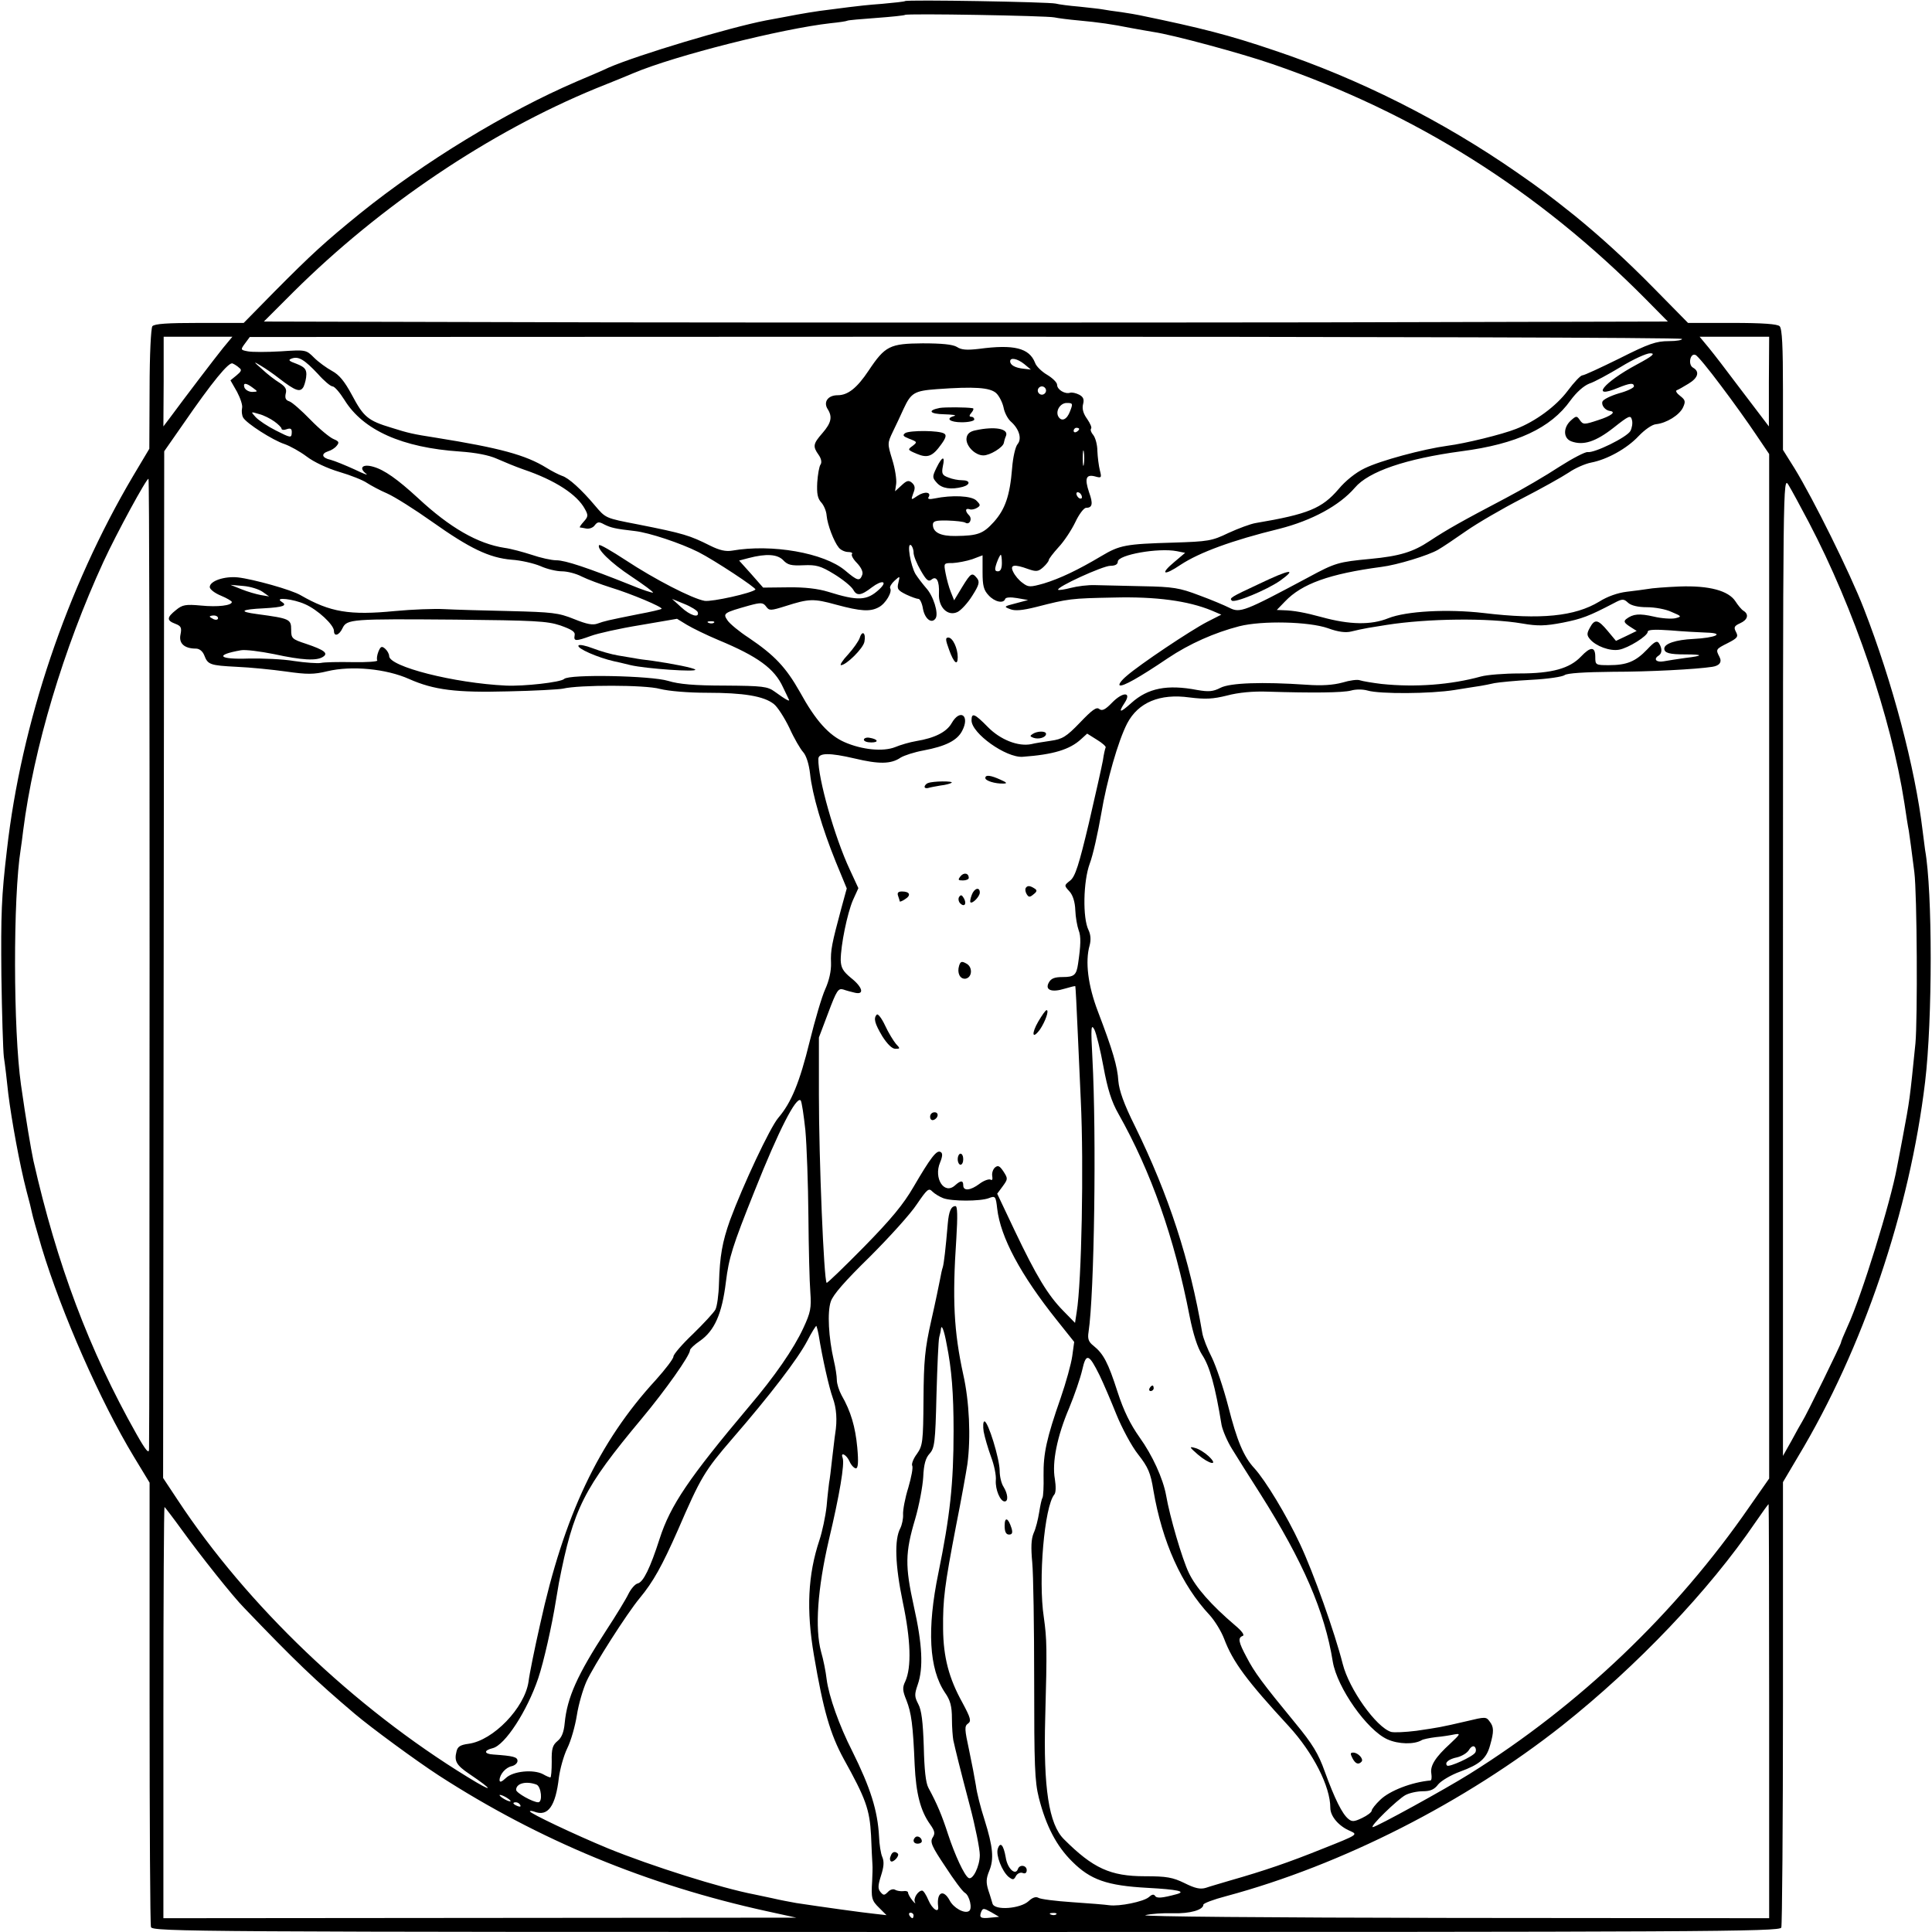 <?xml version="1.0" standalone="no"?>
<!DOCTYPE svg PUBLIC "-//W3C//DTD SVG 20010904//EN"
 "http://www.w3.org/TR/2001/REC-SVG-20010904/DTD/svg10.dtd">
<svg version="1.0" xmlns="http://www.w3.org/2000/svg"
 width="700pt" height="700pt" viewBox="0 0 700 700"
 preserveAspectRatio="xMidYMid meet">
<g transform="translate(0,700) scale(0.1,-0.1)"
fill="#000000" stroke="none">
<path d="M3279 6996 c-2 -2 -40 -6 -84 -10 -44 -3 -98 -9 -120 -12 -22 -3 -53
-7 -70 -9 -44 -5 -104 -15 -160 -26 -27 -5 -59 -11 -70 -13 -134 -26 -464
-125 -570 -171 -16 -8 -68 -30 -115 -50 -256 -110 -554 -292 -785 -478 -128
-104 -175 -147 -311 -284 l-111 -113 -160 0 c-116 0 -163 -3 -171 -12 -5 -8
-10 -101 -10 -228 l-1 -216 -59 -99 c-240 -406 -405 -895 -457 -1355 -20 -169
-22 -232 -20 -455 2 -137 6 -270 9 -295 4 -25 11 -85 16 -133 12 -96 41 -256
66 -352 9 -33 18 -69 20 -80 2 -11 18 -67 35 -125 72 -238 213 -558 334 -758
l57 -94 0 -796 c0 -439 2 -805 5 -814 4 -17 153 -18 2953 -18 2679 0 2948 1
2954 16 3 9 6 375 6 815 l0 799 55 93 c235 391 404 890 460 1357 27 226 27
691 0 840 -2 14 -6 45 -9 70 -27 227 -109 538 -213 805 -50 129 -183 397 -251
508 l-42 67 0 218 c0 156 -3 221 -12 230 -8 8 -61 12 -172 12 l-160 0 -121
123 c-103 105 -198 191 -290 266 -89 71 -122 96 -210 157 -268 186 -571 339
-880 442 -162 55 -264 81 -487 127 -9 2 -38 7 -65 11 -26 3 -57 8 -68 10 -10
2 -49 6 -85 10 -36 3 -74 8 -85 11 -25 6 -540 15 -546 9z m541 -59 c14 -3 53
-8 87 -11 76 -7 123 -14 188 -27 28 -5 66 -12 85 -15 69 -10 317 -77 430 -116
518 -178 963 -458 1354 -853 l79 -80 -1272 -3 c-699 -1 -1843 -1 -2543 0
l-1272 3 106 106 c317 315 711 580 1098 739 58 23 119 48 135 55 152 64 537
161 715 181 30 3 57 7 60 9 3 2 50 6 105 10 55 4 102 9 104 11 6 6 513 -3 541
-9z m-3012 -1198 c-29 -36 -135 -175 -194 -255 l-22 -29 1 163 0 162 124 0
125 0 -34 -41z m5286 33 c2 -4 -19 -8 -48 -8 -45 0 -72 -9 -177 -62 -69 -34
-129 -62 -136 -62 -6 0 -30 -25 -53 -56 -42 -56 -117 -111 -187 -138 -50 -20
-185 -53 -248 -61 -88 -12 -245 -54 -301 -82 -32 -15 -70 -46 -94 -75 -60 -70
-110 -91 -300 -123 -19 -3 -64 -20 -99 -36 -60 -29 -73 -31 -200 -35 -173 -5
-194 -9 -261 -49 -84 -50 -149 -81 -208 -99 -50 -14 -56 -14 -77 2 -13 9 -28
27 -34 40 -13 26 3 29 55 10 29 -10 36 -9 54 7 11 10 20 22 20 26 0 4 16 25
35 46 20 21 47 62 61 91 13 28 31 52 39 52 23 0 26 15 11 56 -17 51 -11 66 21
58 24 -7 25 -5 18 22 -4 16 -8 47 -9 70 0 22 -7 48 -15 58 -8 9 -11 19 -8 23
4 3 -3 19 -14 35 -14 19 -19 37 -15 53 5 18 1 27 -14 35 -12 6 -26 9 -33 7
-18 -6 -47 11 -47 29 0 8 -16 24 -36 36 -19 11 -40 31 -44 44 -21 53 -76 67
-203 50 -43 -5 -64 -4 -80 7 -15 9 -54 13 -124 13 -119 -1 -136 -9 -196 -99
-42 -63 -75 -89 -112 -89 -35 0 -52 -24 -37 -49 19 -29 14 -51 -18 -88 -34
-39 -36 -48 -14 -79 10 -14 12 -28 7 -35 -5 -7 -10 -36 -12 -65 -2 -40 1 -58
15 -73 9 -10 18 -31 19 -47 3 -33 26 -94 44 -116 7 -9 23 -16 34 -16 11 0 17
-3 14 -7 -4 -4 4 -19 18 -33 16 -17 23 -33 19 -43 -9 -24 -17 -22 -62 16 -76
64 -266 97 -409 72 -23 -4 -46 1 -80 18 -74 37 -95 44 -262 77 -119 23 -116
22 -156 69 -48 57 -95 100 -119 107 -11 4 -37 17 -56 29 -76 47 -170 72 -400
109 -84 13 -101 17 -161 36 -87 26 -102 40 -144 119 -27 50 -46 73 -72 87 -20
11 -49 32 -65 48 -29 29 -30 29 -121 23 -51 -3 -104 -3 -119 0 -27 5 -27 6
-10 29 l17 23 2592 1 c1425 0 2594 -3 2597 -8z m315 -154 l0 -163 -22 29 c-12
16 -53 70 -92 121 -38 51 -85 112 -103 134 l-34 41 126 0 126 0 -1 -162z
m-479 61 c-121 -65 -170 -127 -67 -84 42 17 57 19 57 5 0 -5 -24 -17 -54 -25
-30 -9 -57 -22 -60 -30 -5 -13 10 -32 27 -34 24 -3 5 -18 -42 -33 -51 -17 -55
-17 -67 0 -11 16 -13 16 -33 -2 -28 -26 -27 -64 2 -75 43 -16 88 -2 153 49 57
45 62 47 67 28 3 -11 0 -29 -6 -40 -14 -23 -130 -80 -155 -76 -9 1 -55 -23
-102 -53 -47 -31 -134 -82 -195 -114 -158 -83 -213 -114 -275 -155 -60 -40
-109 -55 -215 -65 -116 -11 -127 -14 -225 -67 -232 -124 -247 -130 -286 -110
-16 8 -65 29 -109 45 -71 27 -94 31 -205 33 -69 2 -146 3 -172 4 -26 1 -65 -4
-88 -10 -23 -6 -44 -9 -46 -7 -9 9 162 87 189 87 17 0 27 5 27 15 0 25 147 51
214 38 l30 -6 -39 -33 c-54 -45 -39 -52 23 -10 67 44 185 88 357 130 118 30
218 84 274 149 50 59 185 105 386 132 200 26 324 84 395 184 22 30 48 53 68
61 19 6 70 34 115 61 44 27 92 49 106 49 20 0 9 -10 -49 -41z m305 -76 c44
-58 101 -138 127 -177 l48 -71 0 -1856 0 -1856 -72 -103 c-266 -385 -616 -719
-1013 -967 -91 -57 -339 -193 -351 -193 -14 0 89 100 118 116 15 8 43 14 64
14 26 0 41 6 55 25 11 13 46 34 79 46 71 26 96 47 109 96 14 49 14 66 -2 86
-12 17 -16 17 -82 1 -99 -23 -102 -23 -183 -35 -40 -5 -81 -7 -92 -4 -54 17
-152 155 -175 246 -29 114 -106 331 -155 435 -49 105 -125 230 -165 274 -39
42 -63 99 -95 225 -17 66 -44 145 -59 176 -16 31 -32 71 -35 90 -45 264 -121
498 -244 749 -40 80 -57 129 -60 163 -3 53 -21 113 -74 252 -36 94 -47 181
-30 240 5 19 4 38 -4 55 -22 44 -19 177 4 240 12 31 30 113 42 182 20 119 61
263 94 327 40 76 118 109 226 94 57 -7 84 -6 136 7 41 11 96 16 147 14 161 -5
272 -4 302 4 17 5 43 5 60 0 44 -13 228 -12 315 2 41 7 84 13 95 15 11 2 34 6
50 10 17 3 77 9 135 12 58 3 111 11 119 17 9 7 72 11 175 12 131 0 302 9 360
18 26 4 36 17 26 36 -14 27 -14 28 30 50 35 18 39 23 30 40 -9 17 -7 22 15 32
27 12 33 32 12 45 -7 4 -20 20 -29 34 -25 39 -96 58 -203 54 -49 -2 -101 -6
-115 -9 -14 -2 -48 -7 -76 -10 -33 -4 -70 -17 -100 -36 -88 -53 -211 -66 -419
-41 -130 15 -280 7 -345 -19 -62 -25 -139 -24 -241 4 -62 17 -102 24 -138 25
l-25 1 30 31 c61 64 161 100 349 125 57 7 171 42 205 62 16 9 62 40 102 68 40
28 131 81 201 117 70 36 147 79 171 95 23 16 60 32 81 36 58 11 130 51 172 96
22 23 49 42 63 43 38 4 85 33 98 61 10 22 8 27 -11 42 -12 9 -17 18 -12 20 6
2 25 13 43 24 35 21 41 44 16 58 -19 11 -10 54 9 46 7 -2 48 -52 92 -111z
m-5083 42 c22 -25 46 -45 53 -45 7 0 26 -22 43 -49 68 -110 209 -173 419 -187
57 -4 104 -13 133 -26 25 -11 68 -29 97 -39 115 -39 194 -91 222 -143 13 -23
12 -28 -4 -46 -10 -11 -16 -20 -14 -21 2 0 13 -2 23 -4 11 -2 25 3 31 12 10
13 16 13 34 3 24 -12 40 -16 111 -24 53 -6 166 -44 230 -76 59 -30 212 -131
207 -136 -13 -13 -157 -45 -184 -41 -45 8 -181 78 -287 148 -49 32 -92 57 -95
54 -11 -12 41 -64 117 -114 45 -30 80 -56 78 -58 -2 -2 -39 10 -82 28 -155 62
-236 89 -268 89 -18 0 -58 9 -90 20 -31 10 -75 22 -98 25 -97 15 -198 73 -313
180 -75 69 -123 103 -163 114 -38 11 -53 -4 -26 -25 11 -8 -8 -1 -41 15 -33
15 -72 31 -87 35 -32 7 -36 22 -9 31 11 3 25 12 31 20 10 12 8 16 -11 24 -13
5 -51 36 -84 70 -32 33 -67 64 -77 67 -13 4 -16 12 -13 27 5 17 -1 26 -22 40
-15 9 -44 31 -63 49 -33 29 -33 30 -5 13 17 -10 46 -30 65 -45 61 -47 78 -53
90 -31 5 11 10 31 10 45 0 19 -8 27 -36 38 -28 10 -31 14 -17 19 25 9 46 -4
95 -56z m2559 36 l24 -20 -26 3 c-30 3 -49 13 -49 27 0 15 26 10 51 -10z
m-2844 -14 c10 -7 7 -13 -10 -27 l-22 -18 24 -42 c12 -23 21 -49 18 -59 -2
-10 -1 -25 4 -34 12 -21 107 -82 150 -96 20 -7 56 -27 80 -45 26 -20 75 -43
119 -56 41 -12 86 -30 100 -40 14 -9 47 -27 73 -38 27 -12 100 -58 162 -102
137 -97 207 -131 289 -138 33 -2 80 -13 104 -23 24 -11 59 -19 78 -19 19 0 51
-8 72 -19 20 -10 68 -28 106 -40 72 -22 189 -71 183 -77 -2 -2 -39 -11 -83
-19 -120 -24 -122 -25 -148 -34 -18 -7 -39 -3 -86 16 -57 23 -79 25 -234 29
-94 2 -200 5 -236 7 -36 2 -117 -1 -180 -7 -163 -16 -234 -4 -340 57 -33 20
-174 59 -228 65 -49 5 -102 -13 -102 -35 0 -8 18 -22 40 -31 22 -9 40 -20 40
-23 0 -13 -51 -19 -112 -13 -55 5 -67 3 -90 -16 -34 -27 -35 -38 -3 -50 21 -8
24 -14 19 -39 -7 -32 14 -51 56 -51 12 0 24 -9 30 -24 13 -34 20 -37 118 -42
48 -2 128 -10 178 -17 77 -11 101 -11 150 1 88 21 213 9 296 -28 90 -40 171
-50 358 -45 96 2 186 7 200 10 58 14 298 14 351 -1 32 -8 102 -14 171 -14 132
0 206 -12 242 -41 13 -10 38 -49 56 -86 17 -38 40 -77 50 -88 11 -12 21 -43
25 -78 8 -76 44 -198 93 -319 l40 -97 -20 -73 c-34 -127 -39 -150 -37 -197 1
-29 -7 -64 -21 -95 -12 -26 -37 -111 -56 -188 -37 -151 -67 -223 -114 -278
-30 -35 -128 -244 -175 -371 -28 -79 -37 -129 -40 -229 -1 -41 -7 -84 -13 -95
-6 -11 -43 -51 -81 -88 -39 -37 -71 -74 -71 -82 0 -8 -29 -46 -64 -85 -207
-225 -333 -492 -419 -885 -20 -88 -39 -182 -42 -208 -14 -95 -128 -213 -217
-225 -30 -4 -40 -10 -44 -28 -9 -35 0 -50 46 -81 92 -62 89 -70 -5 -12 -413
253 -800 623 -1051 1004 l-53 80 2 1860 2 1860 69 99 c104 151 166 227 179
219 7 -3 18 -10 24 -16z m49 -72 c19 -14 19 -14 -2 -15 -12 0 -24 7 -28 15 -7
19 5 19 30 0z m2693 -19 c11 -10 23 -34 27 -52 3 -18 15 -41 26 -51 31 -27 41
-63 25 -82 -8 -9 -17 -48 -20 -88 -8 -99 -25 -148 -66 -194 -39 -43 -58 -50
-138 -51 -55 -1 -83 13 -83 41 0 13 10 16 54 15 29 -1 58 -4 64 -8 15 -9 26
14 13 27 -15 15 -14 27 2 22 6 -3 19 0 27 5 13 8 13 11 -2 26 -17 18 -89 21
-152 8 -18 -4 -26 -2 -22 4 12 19 -13 23 -39 6 -25 -17 -25 -17 -16 9 8 19 6
28 -5 38 -12 10 -19 8 -38 -10 l-23 -21 4 27 c2 16 -4 55 -14 87 -18 59 -18
60 2 102 11 23 29 60 39 83 27 58 39 65 120 71 137 10 192 6 215 -14z m181 9
c0 -8 -7 -15 -15 -15 -8 0 -15 7 -15 15 0 8 7 15 15 15 8 0 15 -7 15 -15z m87
-75 c-11 -30 -30 -39 -42 -20 -12 20 6 50 30 50 22 0 23 -2 12 -30z m-2883
-37 c14 -10 26 -22 26 -26 0 -5 9 -6 19 -2 15 5 19 1 18 -14 -1 -18 -4 -18
-57 9 -30 15 -63 37 -74 49 -18 20 -18 20 12 11 17 -4 42 -17 56 -27z m2916
-27 c0 -3 -4 -8 -10 -11 -5 -3 -10 -1 -10 4 0 6 5 11 10 11 6 0 10 -2 10 -4z
m17 -128 c-2 -13 -4 -3 -4 22 0 25 2 35 4 23 2 -13 2 -33 0 -45z m-3385 -1800
c0 -959 -1 -1754 -2 -1768 0 -19 -11 -7 -46 55 -171 303 -288 615 -373 990 -9
43 -27 148 -45 275 -28 198 -29 678 -1 853 2 12 6 43 9 68 38 298 146 659 291
974 47 102 158 306 163 300 3 -2 4 -789 4 -1747z m6012 1589 c163 -311 298
-707 346 -1017 6 -41 13 -86 16 -100 4 -26 10 -71 20 -150 10 -79 12 -532 4
-620 -21 -207 -20 -201 -46 -340 -9 -47 -18 -96 -21 -110 -23 -126 -128 -466
-179 -576 -13 -29 -24 -55 -24 -59 0 -6 -125 -262 -140 -285 -5 -8 -23 -40
-39 -70 l-31 -55 0 1775 c0 1773 0 1775 20 1743 11 -18 44 -79 74 -136z
m-2634 92 c0 -6 -4 -7 -10 -4 -5 3 -10 11 -10 16 0 6 5 7 10 4 6 -3 10 -11 10
-16z m-610 -201 c0 -12 12 -41 26 -65 20 -35 28 -42 39 -33 18 15 29 -5 27
-50 -3 -50 32 -85 68 -67 13 7 37 33 53 59 25 39 27 50 17 63 -18 22 -22 20
-54 -32 l-29 -48 -12 30 c-7 17 -15 47 -19 68 -7 37 -7 37 26 37 18 1 50 7 71
14 l37 14 0 -61 c0 -49 4 -65 22 -84 22 -24 54 -31 60 -13 2 6 20 7 43 3 l40
-7 -45 -12 c-43 -11 -44 -12 -20 -21 17 -7 43 -5 95 8 117 30 125 31 280 34
154 4 270 -12 355 -47 l35 -15 -51 -26 c-60 -31 -244 -154 -292 -196 -19 -16
-30 -31 -25 -34 10 -6 72 29 174 98 79 53 170 93 259 116 83 21 252 17 321 -7
38 -14 65 -17 85 -12 16 4 43 10 61 13 18 3 49 8 68 11 147 23 367 26 490 5
57 -10 84 -9 147 3 70 14 94 23 186 71 30 16 35 16 51 1 11 -10 36 -16 68 -16
28 0 68 -7 89 -17 38 -16 38 -17 14 -23 -14 -3 -49 -1 -78 6 -53 12 -75 10
-100 -9 -10 -8 -7 -14 13 -27 l25 -16 -37 -18 -38 -18 -30 36 c-35 42 -47 45
-65 11 -11 -20 -11 -27 1 -41 21 -25 72 -44 105 -38 34 6 104 50 104 65 0 8
26 9 83 5 45 -4 104 -7 130 -8 69 -2 33 -19 -48 -23 -63 -3 -105 -17 -105 -35
0 -16 19 -21 76 -21 67 0 67 -5 -1 -13 -27 -4 -62 -9 -77 -12 -27 -5 -39 8
-18 21 12 8 13 25 1 44 -7 11 -16 7 -43 -22 -42 -44 -74 -57 -139 -57 -48 0
-49 1 -49 30 0 38 -17 38 -52 1 -41 -43 -105 -61 -222 -61 -56 0 -118 -5 -140
-11 -109 -30 -237 -40 -361 -27 -33 4 -68 10 -77 13 -9 4 -38 0 -64 -8 -33 -9
-75 -12 -129 -8 -162 11 -278 7 -313 -11 -27 -14 -43 -15 -84 -8 -109 21 -179
7 -239 -47 -41 -37 -49 -37 -24 1 26 40 -7 40 -46 0 -24 -25 -36 -31 -46 -23
-10 9 -26 -3 -70 -49 -50 -52 -64 -60 -106 -66 -27 -4 -59 -9 -70 -12 -48 -10
-113 16 -158 62 -48 49 -59 53 -59 24 0 -47 125 -136 185 -132 111 8 171 26
212 64 l22 20 35 -22 c20 -12 34 -25 32 -28 -2 -4 -7 -25 -10 -47 -4 -22 -27
-125 -51 -228 -36 -151 -49 -192 -67 -207 -23 -18 -23 -18 -3 -40 12 -13 20
-38 21 -68 1 -26 7 -58 12 -72 9 -23 8 -54 -2 -122 -6 -41 -14 -48 -56 -48
-29 0 -42 -5 -50 -20 -15 -27 10 -37 58 -22 20 6 37 10 38 9 1 -1 5 -79 9
-172 4 -94 9 -204 11 -245 11 -231 3 -655 -15 -764 l-6 -39 -43 44 c-55 56
-97 125 -176 291 l-63 133 20 27 c19 26 19 28 3 53 -14 21 -20 24 -31 15 -7
-6 -12 -20 -10 -31 2 -12 0 -17 -6 -13 -6 3 -24 -3 -40 -15 -33 -25 -59 -27
-59 -6 0 19 -9 19 -30 0 -39 -35 -78 26 -54 83 9 22 10 34 2 38 -14 9 -36 -20
-98 -126 -37 -64 -82 -118 -180 -218 -73 -74 -133 -132 -135 -130 -10 11 -28
446 -28 681 l0 208 34 90 c30 80 36 89 54 84 11 -4 30 -9 43 -12 35 -8 27 21
-15 54 -29 24 -36 37 -37 64 0 55 24 170 44 217 l20 44 -31 67 c-55 117 -116
333 -114 401 0 23 41 23 131 2 88 -21 132 -21 167 3 13 8 50 20 83 26 80 15
122 36 140 71 29 55 -7 82 -38 28 -18 -32 -61 -54 -128 -65 -24 -4 -58 -14
-77 -22 -43 -17 -119 -10 -183 18 -57 25 -105 78 -162 182 -51 90 -92 133
-185 196 -34 22 -69 51 -77 63 -18 26 -14 28 78 54 44 12 51 11 62 -4 11 -15
16 -15 70 2 85 27 101 28 184 5 89 -24 123 -26 154 -9 25 13 50 56 41 69 -2 5
5 17 16 27 20 18 20 18 14 -7 -6 -23 -2 -28 28 -43 19 -9 39 -16 45 -16 5 0
13 -16 16 -36 7 -37 32 -56 46 -34 11 18 -8 81 -35 110 -12 14 -29 36 -38 50
-18 31 -32 114 -17 105 5 -3 10 -16 10 -27z m-472 -28 c16 -17 29 -20 73 -18
46 2 62 -2 111 -32 31 -19 62 -44 69 -56 13 -24 28 -23 68 8 37 28 59 23 27
-7 -45 -42 -77 -43 -186 -9 -36 11 -85 17 -145 16 l-90 -1 -43 49 -44 49 34 9
c65 17 105 14 126 -8z m792 -10 c0 -20 -5 -30 -14 -30 -12 0 -13 6 -5 30 6 17
13 30 15 30 2 0 4 -13 4 -30z m-2679 -104 l24 -17 -30 5 c-16 3 -48 12 -70 21
l-40 16 46 -4 c26 -2 57 -12 70 -21z m154 -45 c46 -20 105 -75 105 -97 0 -22
19 -16 31 10 16 33 32 34 409 31 285 -3 332 -5 380 -21 42 -15 55 -23 52 -36
-4 -22 4 -22 59 -2 24 9 104 27 178 39 l134 23 36 -22 c20 -12 71 -37 114 -55
142 -59 203 -103 234 -171 9 -19 19 -39 21 -44 6 -10 -10 -2 -51 28 -26 19
-44 21 -180 22 -111 0 -167 5 -206 17 -62 19 -359 25 -377 7 -12 -12 -146 -27
-211 -24 -189 9 -423 69 -423 107 0 8 -7 20 -15 27 -12 10 -16 8 -24 -11 -5
-13 -7 -27 -4 -32 2 -4 -38 -7 -89 -6 -51 1 -103 0 -116 -3 -12 -2 -56 1 -96
7 -41 7 -115 10 -165 9 -109 -4 -125 13 -28 30 16 3 70 -4 120 -14 101 -22
154 -25 177 -10 21 13 5 25 -60 47 -52 17 -55 20 -55 51 0 39 -5 41 -123 57
-69 9 -60 17 24 21 71 4 87 10 64 24 -28 18 43 10 85 -9z m1423 -29 c7 -23
-28 -12 -60 18 l-33 30 44 -18 c25 -10 47 -24 49 -30z m-1738 -22 c0 -5 -7 -7
-15 -4 -8 4 -15 8 -15 10 0 2 7 4 15 4 8 0 15 -4 15 -10z m1797 -16 c-3 -3
-12 -4 -19 -1 -8 3 -5 6 6 6 11 1 17 -2 13 -5z m1411 -1609 c15 -81 29 -126
54 -170 119 -211 203 -450 258 -733 13 -66 29 -115 45 -140 28 -42 48 -114 71
-255 4 -20 21 -60 38 -87 17 -28 63 -101 102 -162 155 -245 234 -427 263 -609
16 -94 124 -248 198 -281 40 -18 97 -19 124 -3 4 3 27 8 51 11 24 2 54 7 68
10 23 4 21 1 -15 -33 -55 -50 -74 -81 -69 -109 2 -13 1 -24 -3 -25 -68 -6
-148 -37 -182 -70 -17 -16 -31 -34 -31 -39 0 -6 -16 -18 -35 -27 -29 -14 -37
-14 -50 -3 -22 18 -49 72 -85 171 -23 65 -45 101 -107 176 -120 146 -148 184
-176 238 -30 56 -33 71 -14 78 7 3 -4 18 -28 38 -87 74 -143 138 -168 191 -24
50 -69 204 -82 280 -11 61 -50 146 -96 210 -34 48 -58 97 -80 165 -34 106 -51
138 -87 167 -18 14 -22 25 -18 50 21 139 29 712 14 991 -6 112 -5 127 7 105 7
-14 22 -75 33 -135z m-1080 -230 c5 -55 10 -195 11 -311 1 -116 4 -240 7 -276
4 -57 1 -73 -25 -129 -35 -76 -105 -177 -197 -285 -218 -259 -285 -358 -324
-479 -34 -106 -59 -157 -79 -162 -10 -2 -25 -20 -34 -38 -9 -19 -45 -78 -81
-133 -104 -160 -141 -242 -150 -335 -3 -33 -11 -53 -26 -65 -18 -15 -22 -28
-21 -75 0 -31 -2 -57 -5 -57 -3 0 -15 5 -27 12 -35 18 -108 11 -134 -14 -16
-15 -23 -17 -23 -7 1 21 23 46 45 50 11 3 20 11 20 19 0 14 -15 18 -87 23 -35
2 -36 15 -3 23 45 11 125 135 165 253 20 59 50 193 64 281 3 19 8 48 11 65 53
271 89 342 300 595 86 103 175 229 175 248 0 5 16 20 35 33 54 37 81 99 95
214 11 88 23 128 104 330 87 219 151 344 167 328 4 -5 11 -53 17 -108z m499
-246 c31 -12 135 -12 166 0 23 9 25 7 30 -38 12 -104 85 -240 216 -404 l63
-79 -7 -51 c-4 -29 -23 -97 -42 -152 -51 -146 -63 -201 -62 -281 1 -40 -1 -76
-4 -81 -3 -4 -8 -28 -12 -53 -4 -25 -12 -58 -20 -75 -9 -22 -10 -52 -5 -106 4
-41 7 -234 7 -429 0 -307 2 -364 17 -424 26 -102 64 -175 121 -231 66 -66 126
-87 272 -95 109 -6 143 -13 106 -23 -52 -14 -72 -16 -78 -6 -5 7 -12 5 -23 -5
-19 -16 -106 -34 -143 -29 -13 2 -73 7 -134 11 -60 4 -116 11 -123 16 -9 5
-21 1 -35 -12 -30 -28 -124 -35 -131 -9 -2 6 -8 28 -15 48 -9 29 -8 43 3 70
18 43 14 87 -17 186 -14 43 -28 98 -31 123 -4 25 -15 83 -25 130 -16 74 -17
86 -4 95 13 9 10 20 -20 76 -49 88 -69 165 -70 267 -1 107 5 155 47 374 19 95
37 196 41 223 13 97 7 228 -15 325 -34 156 -40 272 -25 493 5 81 4 117 -3 117
-16 0 -24 -18 -28 -63 -8 -94 -14 -144 -18 -158 -3 -8 -7 -27 -10 -44 -3 -16
-17 -84 -32 -150 -23 -102 -27 -145 -28 -285 -1 -155 -3 -168 -24 -198 -13
-17 -20 -37 -17 -42 4 -6 -3 -42 -14 -80 -12 -38 -20 -82 -19 -97 1 -15 -4
-38 -10 -50 -22 -41 -19 -133 9 -268 29 -137 32 -236 9 -287 -11 -22 -10 -34
4 -68 18 -46 24 -89 30 -235 5 -104 21 -166 56 -215 17 -24 19 -33 9 -48 -10
-16 -3 -32 46 -105 31 -48 63 -91 71 -95 17 -10 28 -58 15 -66 -16 -11 -56 11
-70 38 -23 43 -48 30 -42 -21 4 -27 -21 -11 -35 22 -8 19 -18 35 -23 35 -15 0
-33 -29 -26 -42 4 -7 -1 -4 -9 6 -9 11 -16 24 -16 29 0 4 -8 7 -17 5 -10 -1
-23 1 -30 5 -6 4 -18 1 -26 -8 -13 -13 -16 -13 -27 0 -10 12 -9 24 2 59 10 31
12 50 5 67 -6 13 -11 47 -12 74 -5 95 -31 177 -97 310 -47 92 -85 199 -93 261
-3 27 -12 72 -20 99 -23 85 -13 228 28 405 39 164 58 277 50 298 -9 23 14 12
25 -13 6 -14 17 -25 23 -25 8 0 10 22 5 76 -7 74 -23 130 -57 189 -9 17 -17
41 -17 55 0 14 -5 46 -11 71 -19 83 -24 175 -11 213 8 25 52 75 142 163 71 71
148 156 170 190 37 54 43 60 56 46 8 -8 26 -19 39 -24z m-451 -495 c14 -87 38
-192 51 -228 14 -38 17 -82 9 -131 -2 -11 -6 -51 -11 -90 -4 -38 -9 -78 -11
-87 -1 -9 -6 -48 -9 -85 -4 -37 -16 -93 -26 -123 -42 -126 -48 -253 -20 -417
34 -200 59 -286 108 -376 80 -144 94 -183 99 -277 2 -47 4 -94 5 -105 1 -11 0
-38 -1 -60 -4 -62 -2 -71 26 -98 l26 -26 -44 5 c-40 4 -191 25 -283 39 -22 4
-60 11 -85 17 -25 5 -55 12 -66 14 -121 23 -374 103 -531 167 -121 50 -283
127 -283 134 0 3 7 2 16 -1 49 -19 77 19 89 124 4 30 17 78 30 105 14 28 29
82 35 120 6 39 22 94 35 123 26 57 147 247 193 302 49 59 81 117 138 246 83
192 97 215 197 331 137 158 238 290 272 355 16 31 31 55 33 54 1 -2 5 -16 8
-32z m464 -35 c18 -89 25 -177 25 -314 0 -191 -13 -308 -55 -514 -42 -203 -34
-348 24 -434 19 -27 25 -49 25 -94 0 -32 3 -67 5 -78 8 -36 23 -98 60 -238 20
-76 36 -156 36 -178 0 -41 -26 -93 -41 -83 -15 9 -49 82 -74 158 -22 68 -40
111 -71 168 -10 18 -15 66 -17 150 -3 89 -8 132 -20 154 -14 27 -14 35 -2 70
21 60 17 146 -14 284 -32 146 -32 193 5 317 14 48 27 117 29 151 2 47 9 70 23
85 18 20 21 40 25 212 3 105 7 199 10 210 3 11 6 24 6 29 2 21 12 -4 21 -55z
m554 -112 c14 -29 41 -92 61 -142 20 -49 55 -115 79 -145 36 -46 45 -67 55
-130 32 -187 102 -343 204 -452 19 -21 42 -59 52 -85 32 -85 82 -152 235 -318
88 -96 150 -218 150 -295 0 -31 31 -67 72 -84 29 -13 27 -14 -99 -64 -124 -50
-212 -80 -338 -116 -33 -10 -72 -21 -86 -26 -20 -6 -39 -2 -77 17 -43 21 -65
25 -144 25 -125 0 -188 29 -293 134 -55 54 -75 188 -68 439 7 254 6 286 -5
365 -21 137 2 402 38 445 6 7 6 30 2 56 -11 60 8 155 52 258 19 46 40 107 47
137 14 63 24 60 63 -19z m2426 -1217 l0 -750 -1147 1 c-674 1 -1134 5 -1113
10 19 5 64 8 100 7 61 -2 110 12 110 31 0 5 37 19 83 31 420 113 865 340 1217
618 272 216 532 489 700 736 25 36 46 66 48 66 1 0 2 -337 2 -750z m-5749 654
c62 -86 184 -240 224 -280 184 -192 257 -262 401 -384 59 -50 221 -169 304
-223 362 -234 755 -397 1190 -492 l105 -23 -1147 -1 -1146 -1 0 745 c0 410 2
745 4 745 1 0 31 -39 65 -86z m4684 -804 c-9 -15 -95 -54 -102 -47 -10 11 7
24 37 30 16 4 35 15 42 26 7 12 16 17 21 12 5 -5 6 -15 2 -21z m-3401 -116
c17 -7 23 -64 6 -64 -19 0 -80 34 -80 45 0 24 37 33 74 19z m-94 -60 c0 -2 -9
0 -20 6 -11 6 -20 13 -20 16 0 2 9 0 20 -6 11 -6 20 -13 20 -16z m35 -14 c3
-6 -1 -7 -9 -4 -18 7 -21 14 -7 14 6 0 13 -4 16 -10z m1704 -408 c-36 -4 -42
0 -34 21 6 14 9 14 36 -1 l29 -17 -31 -3z m-279 8 c0 -5 -2 -10 -4 -10 -3 0
-8 5 -11 10 -3 6 -1 10 4 10 6 0 11 -4 11 -10z m517 4 c-3 -3 -12 -4 -19 -1
-8 3 -5 6 6 6 11 1 17 -2 13 -5z"/>
<path d="M4561 4884 c-103 -48 -107 -51 -98 -60 10 -10 126 38 175 72 64 46
36 42 -77 -12z"/>
<path d="M3405 5522 c-46 -9 -37 -22 16 -23 29 -1 46 -3 37 -6 -34 -9 -17 -23
27 -23 25 0 45 5 45 10 0 6 -5 10 -11 10 -8 0 -8 5 1 15 7 8 9 16 4 16 -23 4
-101 4 -119 1z"/>
<path d="M3535 5441 c-21 -4 -31 -13 -33 -28 -4 -27 30 -63 61 -63 24 0 71 29
74 45 1 6 4 17 8 26 10 26 -41 35 -110 20z"/>
<path d="M3280 5431 c-11 -8 -8 -12 15 -21 29 -11 29 -12 11 -26 -18 -13 -18
-14 15 -28 40 -17 58 -10 90 35 16 22 19 33 10 38 -18 12 -124 12 -141 2z"/>
<path d="M3393 5305 c-16 -33 -15 -36 2 -55 18 -20 51 -25 93 -14 29 8 28 24
-2 24 -14 0 -36 4 -50 10 -22 8 -25 14 -20 40 9 40 -2 38 -23 -5z"/>
<path d="M3115 4689 c-4 -12 -23 -39 -42 -60 -20 -21 -31 -39 -26 -39 19 0 81
61 85 85 6 32 -8 43 -17 14z"/>
<path d="M3439 4645 c17 -47 31 -59 31 -26 0 32 -18 71 -34 71 -11 0 -11 -7 3
-45z"/>
<path d="M3742 4341 c-11 -7 -11 -9 2 -14 19 -7 46 1 46 14 0 11 -31 11 -48 0z"/>
<path d="M3130 4320 c0 -6 12 -10 27 -10 29 0 24 12 -7 17 -11 2 -20 -2 -20
-7z"/>
<path d="M3570 4181 c0 -10 36 -21 65 -20 16 0 13 4 -10 14 -35 16 -55 19 -55
6z"/>
<path d="M3363 4163 c-7 -2 -13 -9 -13 -14 0 -4 6 -6 13 -4 6 2 27 6 45 9 19
2 36 7 40 10 7 7 -68 6 -85 -1z"/>
<path d="M3480 3825 c-10 -13 -9 -15 9 -15 11 0 21 4 21 9 0 18 -18 21 -30 6z"/>
<path d="M3716 3782 c-2 -4 -1 -14 4 -22 7 -11 11 -12 25 0 13 10 13 15 3 21
-17 11 -26 11 -32 1z"/>
<path d="M3521 3758 c-5 -13 -7 -25 -5 -27 7 -7 34 21 34 35 0 22 -20 16 -29
-8z"/>
<path d="M3254 3754 c3 -9 6 -18 6 -20 0 -2 9 1 19 8 23 14 18 28 -11 28 -14
0 -18 -5 -14 -16z"/>
<path d="M3475 3750 c-4 -6 -2 -17 4 -23 15 -15 25 -2 13 19 -7 12 -11 13 -17
4z"/>
<path d="M3475 3501 c-8 -26 3 -49 23 -47 25 4 27 43 3 55 -16 9 -21 8 -26 -8z"/>
<path d="M3762 3299 c-26 -45 -22 -67 6 -29 19 28 34 70 24 70 -4 0 -17 -19
-30 -41z"/>
<path d="M3177 3324 c-13 -13 -8 -32 20 -79 18 -28 35 -45 47 -45 18 0 18 1 2
18 -9 11 -27 40 -39 66 -12 26 -26 44 -30 40z"/>
<path d="M3370 2954 c0 -9 5 -14 12 -12 18 6 21 28 4 28 -9 0 -16 -7 -16 -16z"/>
<path d="M3470 2800 c0 -11 5 -20 10 -20 6 0 10 9 10 20 0 11 -4 20 -10 20 -5
0 -10 -9 -10 -20z"/>
<path d="M2096 4661 c-7 -10 71 -44 129 -57 6 -1 32 -7 60 -14 56 -13 243 -26
234 -16 -6 6 -79 21 -156 32 -26 3 -55 7 -63 9 -8 1 -35 6 -60 10 -25 4 -66
16 -92 26 -26 10 -50 15 -52 10z"/>
<path d="M4165 1970 c-3 -5 -1 -10 4 -10 6 0 11 5 11 10 0 6 -2 10 -4 10 -3 0
-8 -4 -11 -10z"/>
<path d="M4340 1730 c42 -36 78 -43 39 -6 -14 13 -36 27 -50 30 -21 6 -20 3
11 -24z"/>
<path d="M4900 630 c11 -21 22 -25 33 -13 9 9 -12 33 -30 33 -11 0 -11 -4 -3
-20z"/>
<path d="M3564 1813 c4 -21 16 -62 27 -92 11 -29 19 -67 17 -85 -2 -33 16 -76
32 -76 14 0 12 27 -4 53 -8 12 -14 38 -14 58 0 43 -42 179 -55 179 -5 0 -6
-17 -3 -37z"/>
<path d="M3640 1472 c0 -22 5 -32 16 -32 11 0 14 6 9 23 -12 38 -25 43 -25 9z"/>
<path d="M3316 343 c-11 -11 -6 -23 9 -23 8 0 15 4 15 9 0 13 -16 22 -24 14z"/>
<path d="M3615 301 c-7 -23 15 -80 39 -101 16 -12 19 -12 27 3 5 9 16 14 24
11 9 -4 15 0 15 10 0 18 -26 22 -32 4 -9 -25 -38 2 -44 42 -8 46 -20 59 -29
31z"/>
<path d="M3227 275 c-4 -8 -3 -16 1 -19 9 -5 32 20 25 28 -10 10 -21 7 -26 -9z"/>
</g>
</svg>
